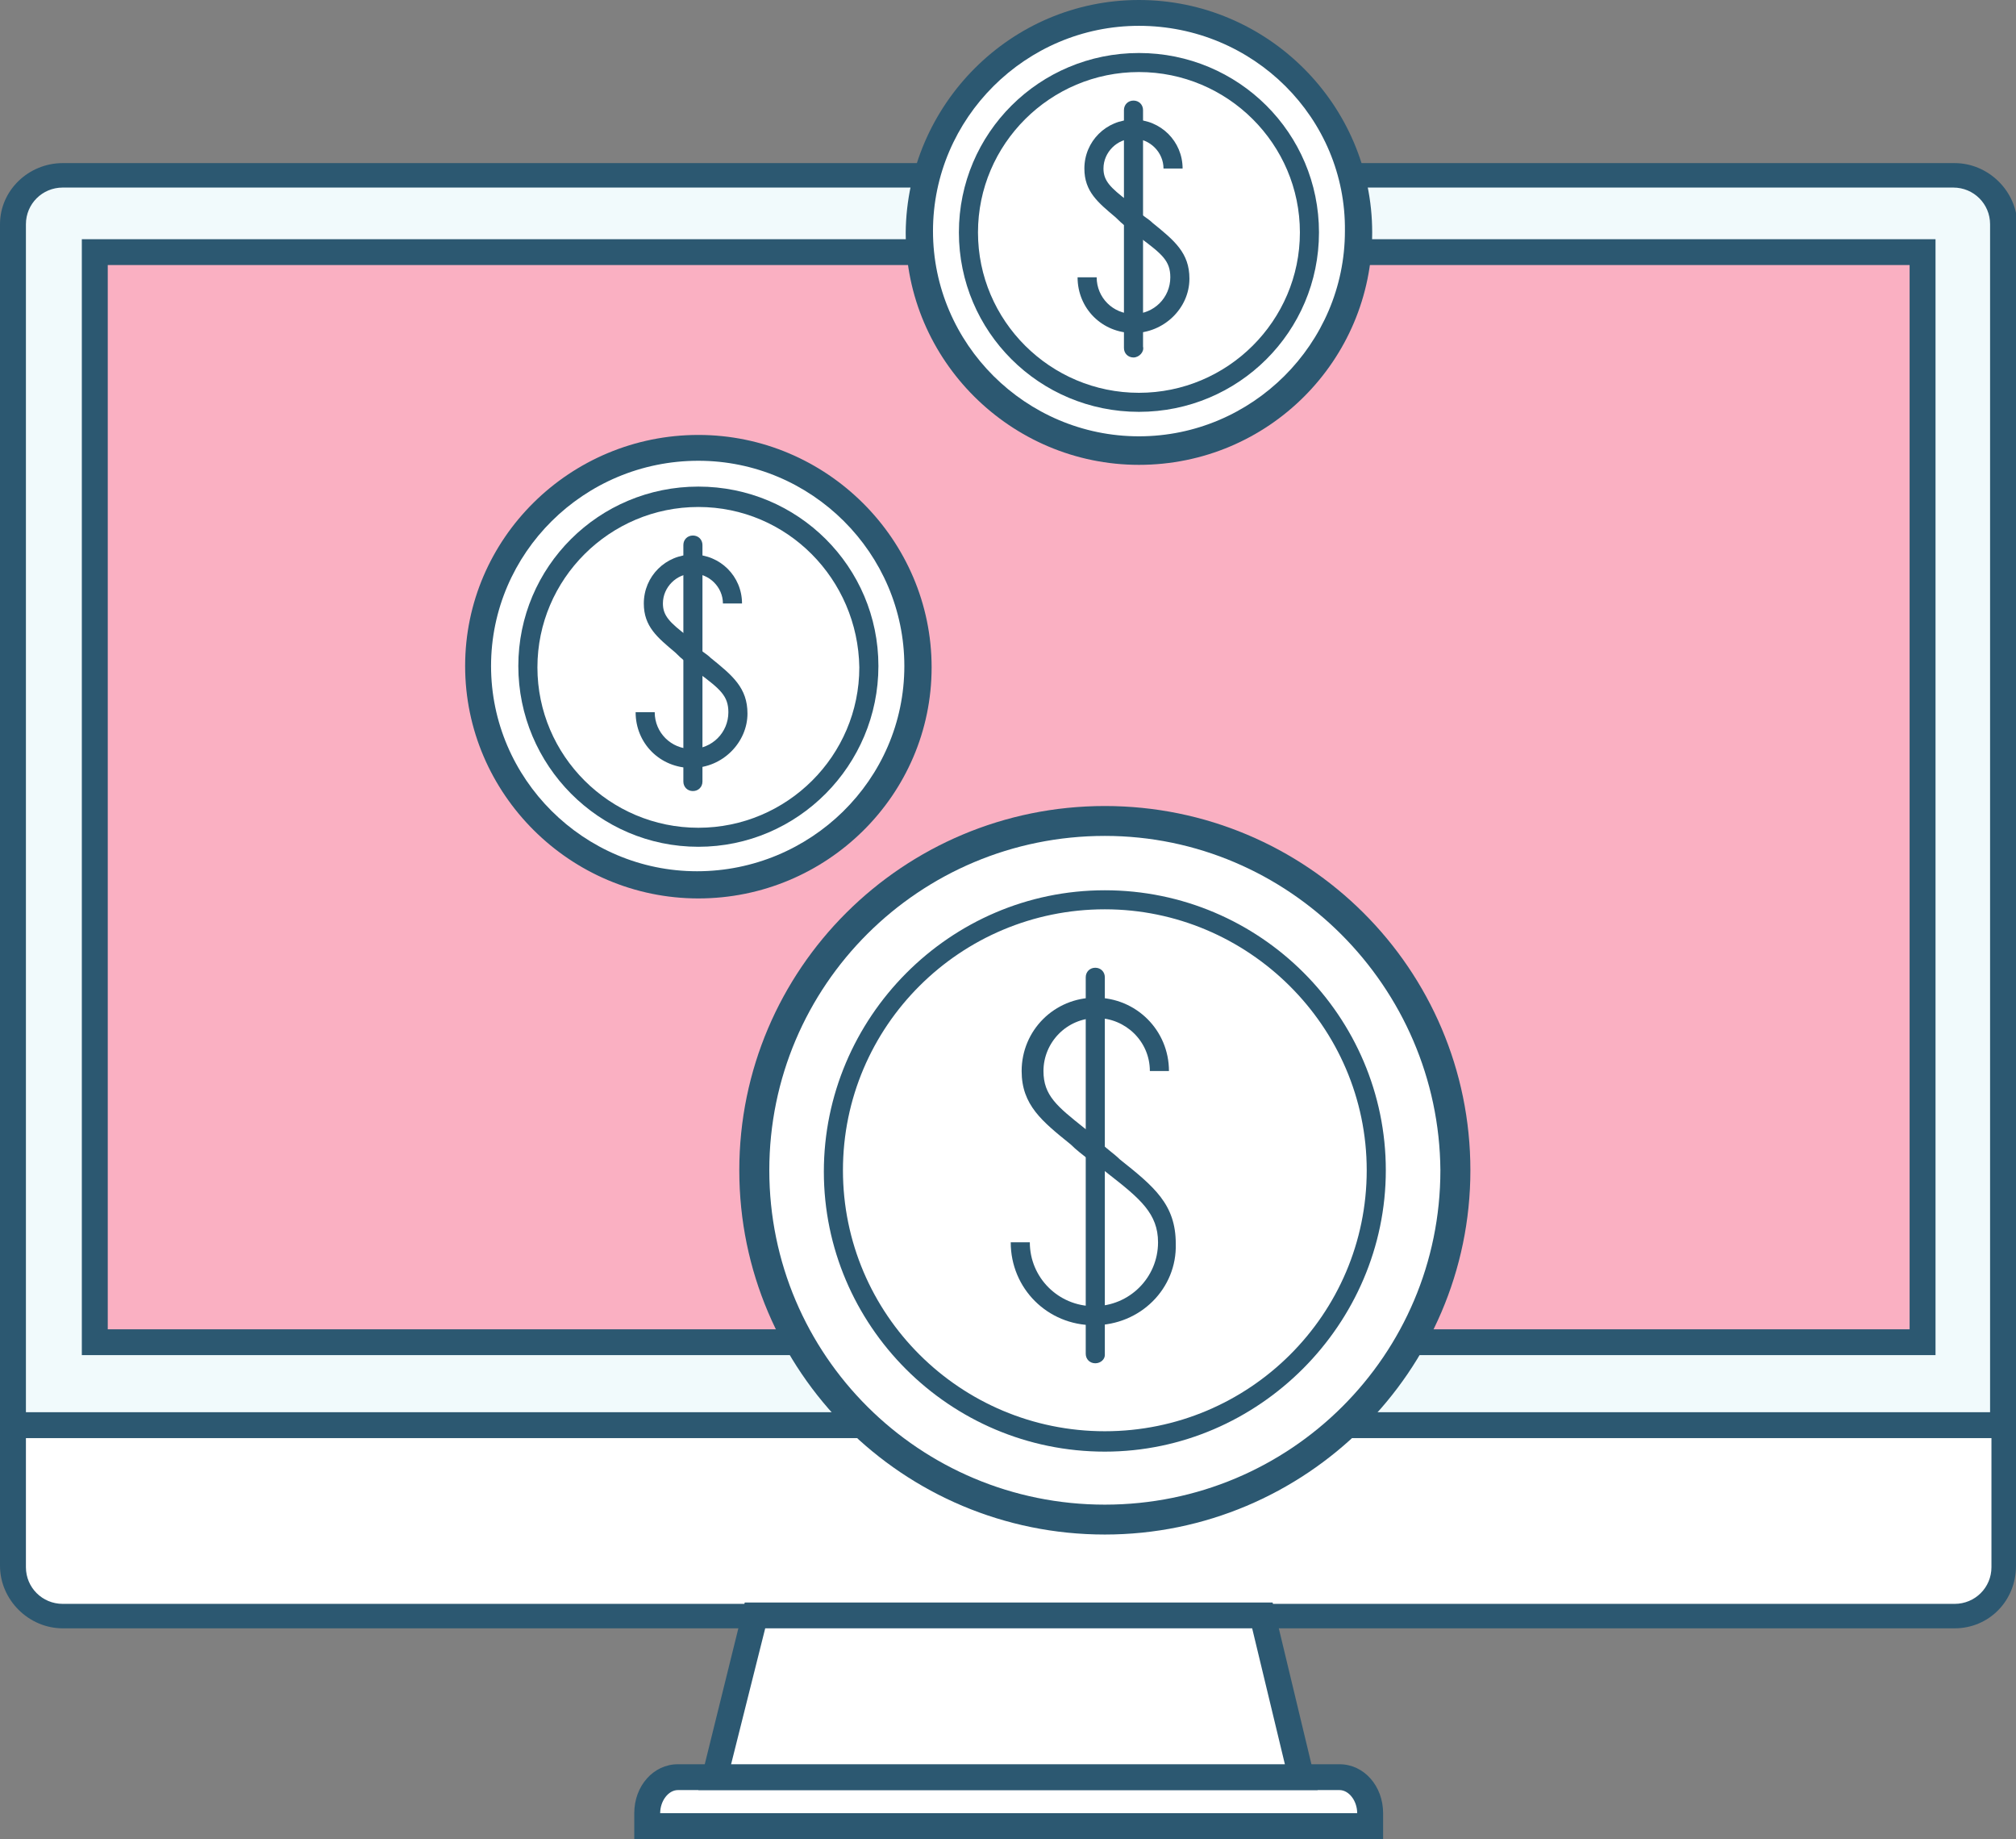 <svg width="125" height="114" viewBox="0 0 125 114" fill="none" xmlns="http://www.w3.org/2000/svg">
<rect x="0" y="0" width="125" height="114" fill="#808080" stroke="none"/>
<g clip-path="url(#clip0)">
<path d="M83.052 110.208H42.033C41.019 110.208 40.173 111.22 40.173 112.399V113.242H84.997V112.399C84.912 111.135 84.067 110.208 83.052 110.208Z" fill="white"/>
<path d="M85.758 114H39.327V112.399C39.327 110.714 40.511 109.366 42.033 109.366H83.052C84.574 109.366 85.758 110.714 85.758 112.399V114ZM40.934 112.399H84.151C84.151 111.641 83.644 110.967 83.052 110.967H42.033C41.441 110.967 40.934 111.641 40.934 112.399Z" fill="#2C5871"/>
<path d="M0.761 88.302V97.064C0.761 98.749 2.114 100.098 3.805 100.098H121.109C122.801 100.098 124.154 98.749 124.154 97.064V88.302H0.761Z" fill="white"/>
<path d="M121.194 100.94H3.89C1.776 100.94 0 99.171 0 97.064V87.459H125V97.064C125 99.255 123.309 100.94 121.194 100.94ZM1.607 89.144V97.149C1.607 98.412 2.622 99.424 3.89 99.424H121.194C122.463 99.424 123.478 98.412 123.478 97.149V89.144H1.607Z" fill="#2C5871"/>
<path d="M121.194 10.869H3.89C2.199 10.869 0.846 12.217 0.846 13.902V88.302H124.239V13.902C124.239 12.217 122.886 10.869 121.194 10.869Z" fill="#F1FAFC"/>
<path d="M125 89.144H0V13.902C0 11.796 1.776 10.111 3.89 10.111H121.194C123.309 10.111 125.085 11.88 125.085 13.987V89.144H125ZM1.607 87.543H123.393V13.902C123.393 12.639 122.378 11.627 121.11 11.627H3.89C2.622 11.627 1.607 12.639 1.607 13.902V87.543Z" fill="#2C5871"/>
<path d="M119.164 15.672H5.835V83.246H119.164V15.672Z" fill="#FAB0C2"/>
<path d="M120.01 84.004H5.074V14.829H120.01V84.004ZM6.681 82.404H118.403V16.43H6.681V82.404Z" fill="#2C5871"/>
<path d="M80.683 110.208C79.837 106.838 79.076 103.552 78.231 100.182H46.769C45.923 103.552 45.162 106.838 44.316 110.208H80.683Z" fill="white"/>
<path d="M81.698 110.967H43.302L46.177 99.339H46.769H78.907L81.698 110.967ZM45.331 109.366H79.668L77.639 100.94H47.446L45.331 109.366Z" fill="#2C5871"/>
<path d="M57.088 41.286C57.088 48.869 50.914 55.104 43.218 55.104C35.606 55.104 29.348 48.953 29.348 41.286C29.348 33.703 35.522 27.468 43.218 27.468C50.914 27.552 57.088 33.703 57.088 41.286Z" fill="white"/>
<path d="M43.302 55.694C35.352 55.694 28.84 49.206 28.84 41.286C28.84 33.366 35.352 26.962 43.302 26.962C51.252 26.962 57.764 33.45 57.764 41.37C57.764 49.291 51.252 55.694 43.302 55.694ZM43.302 28.142C36.029 28.142 30.108 34.04 30.108 41.286C30.108 48.532 36.029 54.43 43.302 54.43C50.575 54.43 56.495 48.532 56.495 41.286C56.495 34.04 50.575 28.142 43.302 28.142Z" fill="#2C5871"/>
<path d="M56.665 41.286C56.665 48.701 50.66 54.683 43.218 54.683C35.775 54.683 29.77 48.701 29.77 41.286C29.77 33.871 35.775 27.889 43.218 27.889C50.66 27.973 56.665 33.956 56.665 41.286Z" fill="white"/>
<path d="M43.302 55.273C35.606 55.273 29.263 49.038 29.263 41.286C29.263 33.619 35.521 27.299 43.302 27.299C50.998 27.299 57.341 33.534 57.341 41.286C57.341 49.038 50.998 55.273 43.302 55.273ZM43.302 28.563C36.198 28.563 30.447 34.293 30.447 41.286C30.447 48.279 36.198 54.009 43.217 54.009C50.237 54.009 56.073 48.364 56.073 41.286C56.073 34.293 50.322 28.563 43.302 28.563Z" fill="#2C5871"/>
<path d="M53.873 41.286C53.873 47.1 49.137 51.818 43.301 51.818C37.466 51.818 32.73 47.1 32.73 41.286C32.73 35.472 37.466 30.754 43.301 30.754C49.137 30.838 53.873 35.557 53.873 41.286Z" fill="white"/>
<path d="M43.301 52.492C37.127 52.492 32.138 47.437 32.138 41.286C32.138 35.135 37.127 30.164 43.301 30.164C49.475 30.164 54.465 35.135 54.465 41.286C54.465 47.437 49.475 52.492 43.301 52.492ZM43.301 31.428C37.804 31.428 33.322 35.894 33.322 41.37C33.322 46.847 37.804 51.313 43.301 51.313C48.799 51.313 53.281 46.847 53.281 41.37C53.197 35.894 48.799 31.428 43.301 31.428Z" fill="#2C5871"/>
<path d="M42.963 49.038C42.625 49.038 42.371 48.785 42.371 48.448V33.787C42.371 33.45 42.625 33.197 42.963 33.197C43.301 33.197 43.555 33.45 43.555 33.787V48.448C43.555 48.785 43.301 49.038 42.963 49.038Z" fill="#2C5871"/>
<path d="M42.879 47.605C40.934 47.605 39.411 46.089 39.411 44.151H40.595C40.595 45.415 41.61 46.426 42.879 46.426C44.147 46.426 45.162 45.415 45.162 44.151C45.162 43.14 44.655 42.718 43.301 41.707C43.048 41.539 42.794 41.286 42.456 41.033L43.217 40.106C43.471 40.359 43.809 40.528 44.063 40.781C45.416 41.876 46.346 42.634 46.346 44.235C46.346 46.004 44.824 47.605 42.879 47.605Z" fill="#2C5871"/>
<path d="M42.541 41.033C42.287 40.865 42.033 40.612 41.864 40.444C40.765 39.517 39.919 38.843 39.919 37.41C39.919 35.725 41.272 34.377 42.964 34.377C44.655 34.377 46.008 35.725 46.008 37.41H44.824C44.824 36.399 43.978 35.556 42.964 35.556C41.949 35.556 41.103 36.399 41.103 37.41C41.103 38.169 41.526 38.59 42.625 39.432C42.879 39.601 43.048 39.769 43.302 40.022L42.541 41.033Z" fill="#2C5871"/>
<path d="M84.489 14.408C84.489 21.991 78.315 28.226 70.619 28.226C63.008 28.226 56.749 22.075 56.749 14.408C56.749 6.825 62.923 0.59 70.619 0.59C78.315 0.59 84.489 6.741 84.489 14.408Z" fill="white"/>
<path d="M70.619 28.816C62.669 28.816 56.157 22.328 56.157 14.408C56.242 6.488 62.669 0 70.619 0C78.569 0 85.081 6.488 85.081 14.408C85.081 22.328 78.654 28.816 70.619 28.816ZM70.619 1.18C63.346 1.18 57.426 7.078 57.426 14.324C57.426 21.57 63.346 27.468 70.619 27.468C77.893 27.468 83.813 21.57 83.813 14.324C83.897 7.162 77.977 1.18 70.619 1.18Z" fill="#2C5871"/>
<path d="M84.066 14.408C84.066 21.823 78.062 27.805 70.619 27.805C63.177 27.805 57.172 21.823 57.172 14.408C57.172 6.993 63.177 1.011 70.619 1.011C78.062 1.011 84.066 6.993 84.066 14.408Z" fill="white"/>
<path d="M70.619 28.395C62.923 28.395 56.58 22.16 56.58 14.408C56.58 6.741 62.839 0.421 70.619 0.421C78.316 0.421 84.659 6.656 84.659 14.408C84.659 22.075 78.4 28.395 70.619 28.395ZM70.619 1.601C63.6 1.601 57.849 7.33 57.849 14.324C57.849 21.317 63.6 27.047 70.619 27.047C77.639 27.047 83.39 21.317 83.39 14.324C83.475 7.33 77.724 1.601 70.619 1.601Z" fill="#2C5871"/>
<path d="M81.19 14.408C81.19 20.222 76.454 24.94 70.619 24.94C64.783 24.94 60.047 20.222 60.047 14.408C60.047 8.594 64.783 3.876 70.619 3.876C76.454 3.876 81.19 8.594 81.19 14.408Z" fill="white"/>
<path d="M70.619 25.53C64.445 25.53 59.455 20.559 59.455 14.408C59.455 8.257 64.445 3.286 70.619 3.286C76.793 3.286 81.782 8.257 81.782 14.408C81.782 20.559 76.793 25.53 70.619 25.53ZM70.619 4.466C65.121 4.466 60.639 8.931 60.639 14.408C60.639 19.885 65.121 24.35 70.619 24.35C76.116 24.35 80.599 19.885 80.599 14.408C80.599 8.931 76.116 4.466 70.619 4.466Z" fill="#2C5871"/>
<path d="M70.281 22.16C69.942 22.16 69.689 21.907 69.689 21.57V6.825C69.689 6.488 69.942 6.235 70.281 6.235C70.619 6.235 70.873 6.488 70.873 6.825V21.486C70.957 21.823 70.619 22.16 70.281 22.16Z" fill="#2C5871"/>
<path d="M70.281 20.643C68.336 20.643 66.814 19.126 66.814 17.189H67.998C67.998 18.452 69.012 19.463 70.281 19.463C71.55 19.463 72.564 18.452 72.564 17.189C72.564 16.177 72.057 15.756 70.704 14.745C70.45 14.576 70.196 14.324 69.858 14.071L70.619 13.144C70.873 13.397 71.211 13.565 71.465 13.818C72.818 14.914 73.749 15.672 73.749 17.273C73.749 19.126 72.142 20.643 70.281 20.643Z" fill="#2C5871"/>
<path d="M69.858 14.071C69.604 13.902 69.351 13.65 69.181 13.481C68.082 12.554 67.236 11.88 67.236 10.448C67.236 8.763 68.59 7.415 70.281 7.415C71.972 7.415 73.326 8.763 73.326 10.448H72.142C72.142 9.437 71.296 8.594 70.281 8.594C69.266 8.594 68.42 9.437 68.42 10.448C68.42 11.206 68.843 11.627 69.943 12.47C70.196 12.639 70.366 12.807 70.619 13.06L69.858 14.071Z" fill="#2C5871"/>
<path d="M90.494 72.546C90.494 84.678 80.599 94.537 68.42 94.537C56.242 94.537 46.347 84.678 46.347 72.546C46.431 60.412 56.242 50.554 68.505 50.554C80.684 50.554 90.494 60.412 90.494 72.546Z" fill="white"/>
<path d="M68.505 95.126C55.988 95.126 45.839 85.016 45.839 72.546C45.839 60.075 55.988 49.965 68.505 49.965C81.022 49.965 91.17 60.075 91.17 72.546C91.17 85.016 80.937 95.126 68.505 95.126ZM68.505 51.144C56.664 51.144 47.023 60.749 47.023 72.546C47.023 84.341 56.664 93.947 68.505 93.947C80.345 93.947 89.986 84.341 89.986 72.546C89.902 60.749 80.26 51.144 68.505 51.144Z" fill="#2C5871"/>
<path d="M89.902 72.545C89.902 84.341 80.345 93.862 68.505 93.862C56.664 93.862 47.107 84.341 47.107 72.545C47.107 60.749 56.664 51.228 68.505 51.228C80.26 51.228 89.902 60.749 89.902 72.545Z" fill="white"/>
<path d="M68.505 94.452C56.411 94.452 46.516 84.594 46.516 72.546C46.516 60.497 56.411 50.639 68.505 50.639C80.599 50.639 90.494 60.497 90.494 72.546C90.494 84.678 80.599 94.452 68.505 94.452ZM68.505 51.818C57.003 51.818 47.7 61.087 47.7 72.546C47.7 84.004 57.003 93.273 68.505 93.273C80.007 93.273 89.31 84.004 89.31 72.546C89.225 61.171 79.922 51.818 68.505 51.818Z" fill="#2C5871"/>
<path d="M85.335 72.546C85.335 81.814 77.808 89.313 68.505 89.313C59.202 89.313 51.59 81.814 51.59 72.546C51.59 63.277 59.117 55.778 68.42 55.778C77.808 55.778 85.335 63.277 85.335 72.546Z" fill="white"/>
<path d="M68.504 89.987C58.863 89.987 51.082 82.151 51.082 72.63C51.082 63.109 58.863 55.188 68.504 55.188C78.146 55.188 85.926 63.024 85.926 72.546C85.926 82.067 78.061 89.987 68.504 89.987ZM68.504 56.368C59.539 56.368 52.266 63.614 52.266 72.546C52.266 81.477 59.539 88.723 68.504 88.723C77.469 88.723 84.742 81.477 84.742 72.546C84.742 63.614 77.385 56.368 68.504 56.368Z" fill="#2C5871"/>
<path d="M67.912 84.51C67.574 84.51 67.32 84.257 67.32 83.92V60.581C67.32 60.244 67.574 59.991 67.912 59.991C68.251 59.991 68.504 60.244 68.504 60.581V84.004C68.504 84.257 68.251 84.51 67.912 84.51Z" fill="#2C5871"/>
<path d="M67.828 82.151C64.952 82.151 62.669 79.876 62.669 77.011H63.853C63.853 79.202 65.629 80.971 67.828 80.971C70.027 80.971 71.803 79.202 71.803 77.011C71.803 75.242 70.704 74.315 68.758 72.798C68.335 72.461 67.912 72.124 67.405 71.703L68.166 70.776C68.589 71.197 69.097 71.534 69.435 71.871C71.549 73.556 72.902 74.652 72.902 77.095C72.987 79.876 70.704 82.151 67.828 82.151Z" fill="#2C5871"/>
<path d="M67.49 71.871C67.067 71.534 66.729 71.282 66.39 70.945C64.614 69.512 63.346 68.501 63.346 66.395C63.346 63.867 65.376 61.845 67.913 61.845C70.45 61.845 72.48 63.867 72.48 66.395H71.296C71.296 64.541 69.773 63.109 67.997 63.109C66.137 63.109 64.699 64.625 64.699 66.395C64.699 67.911 65.545 68.585 67.236 69.933C67.574 70.186 67.997 70.523 68.336 70.86L67.49 71.871Z" fill="#2C5871"/>
</g>
<defs>
<clipPath id="clip0">
<rect width="125" height="114" fill="white"/>
</clipPath>
</defs>
</svg>

